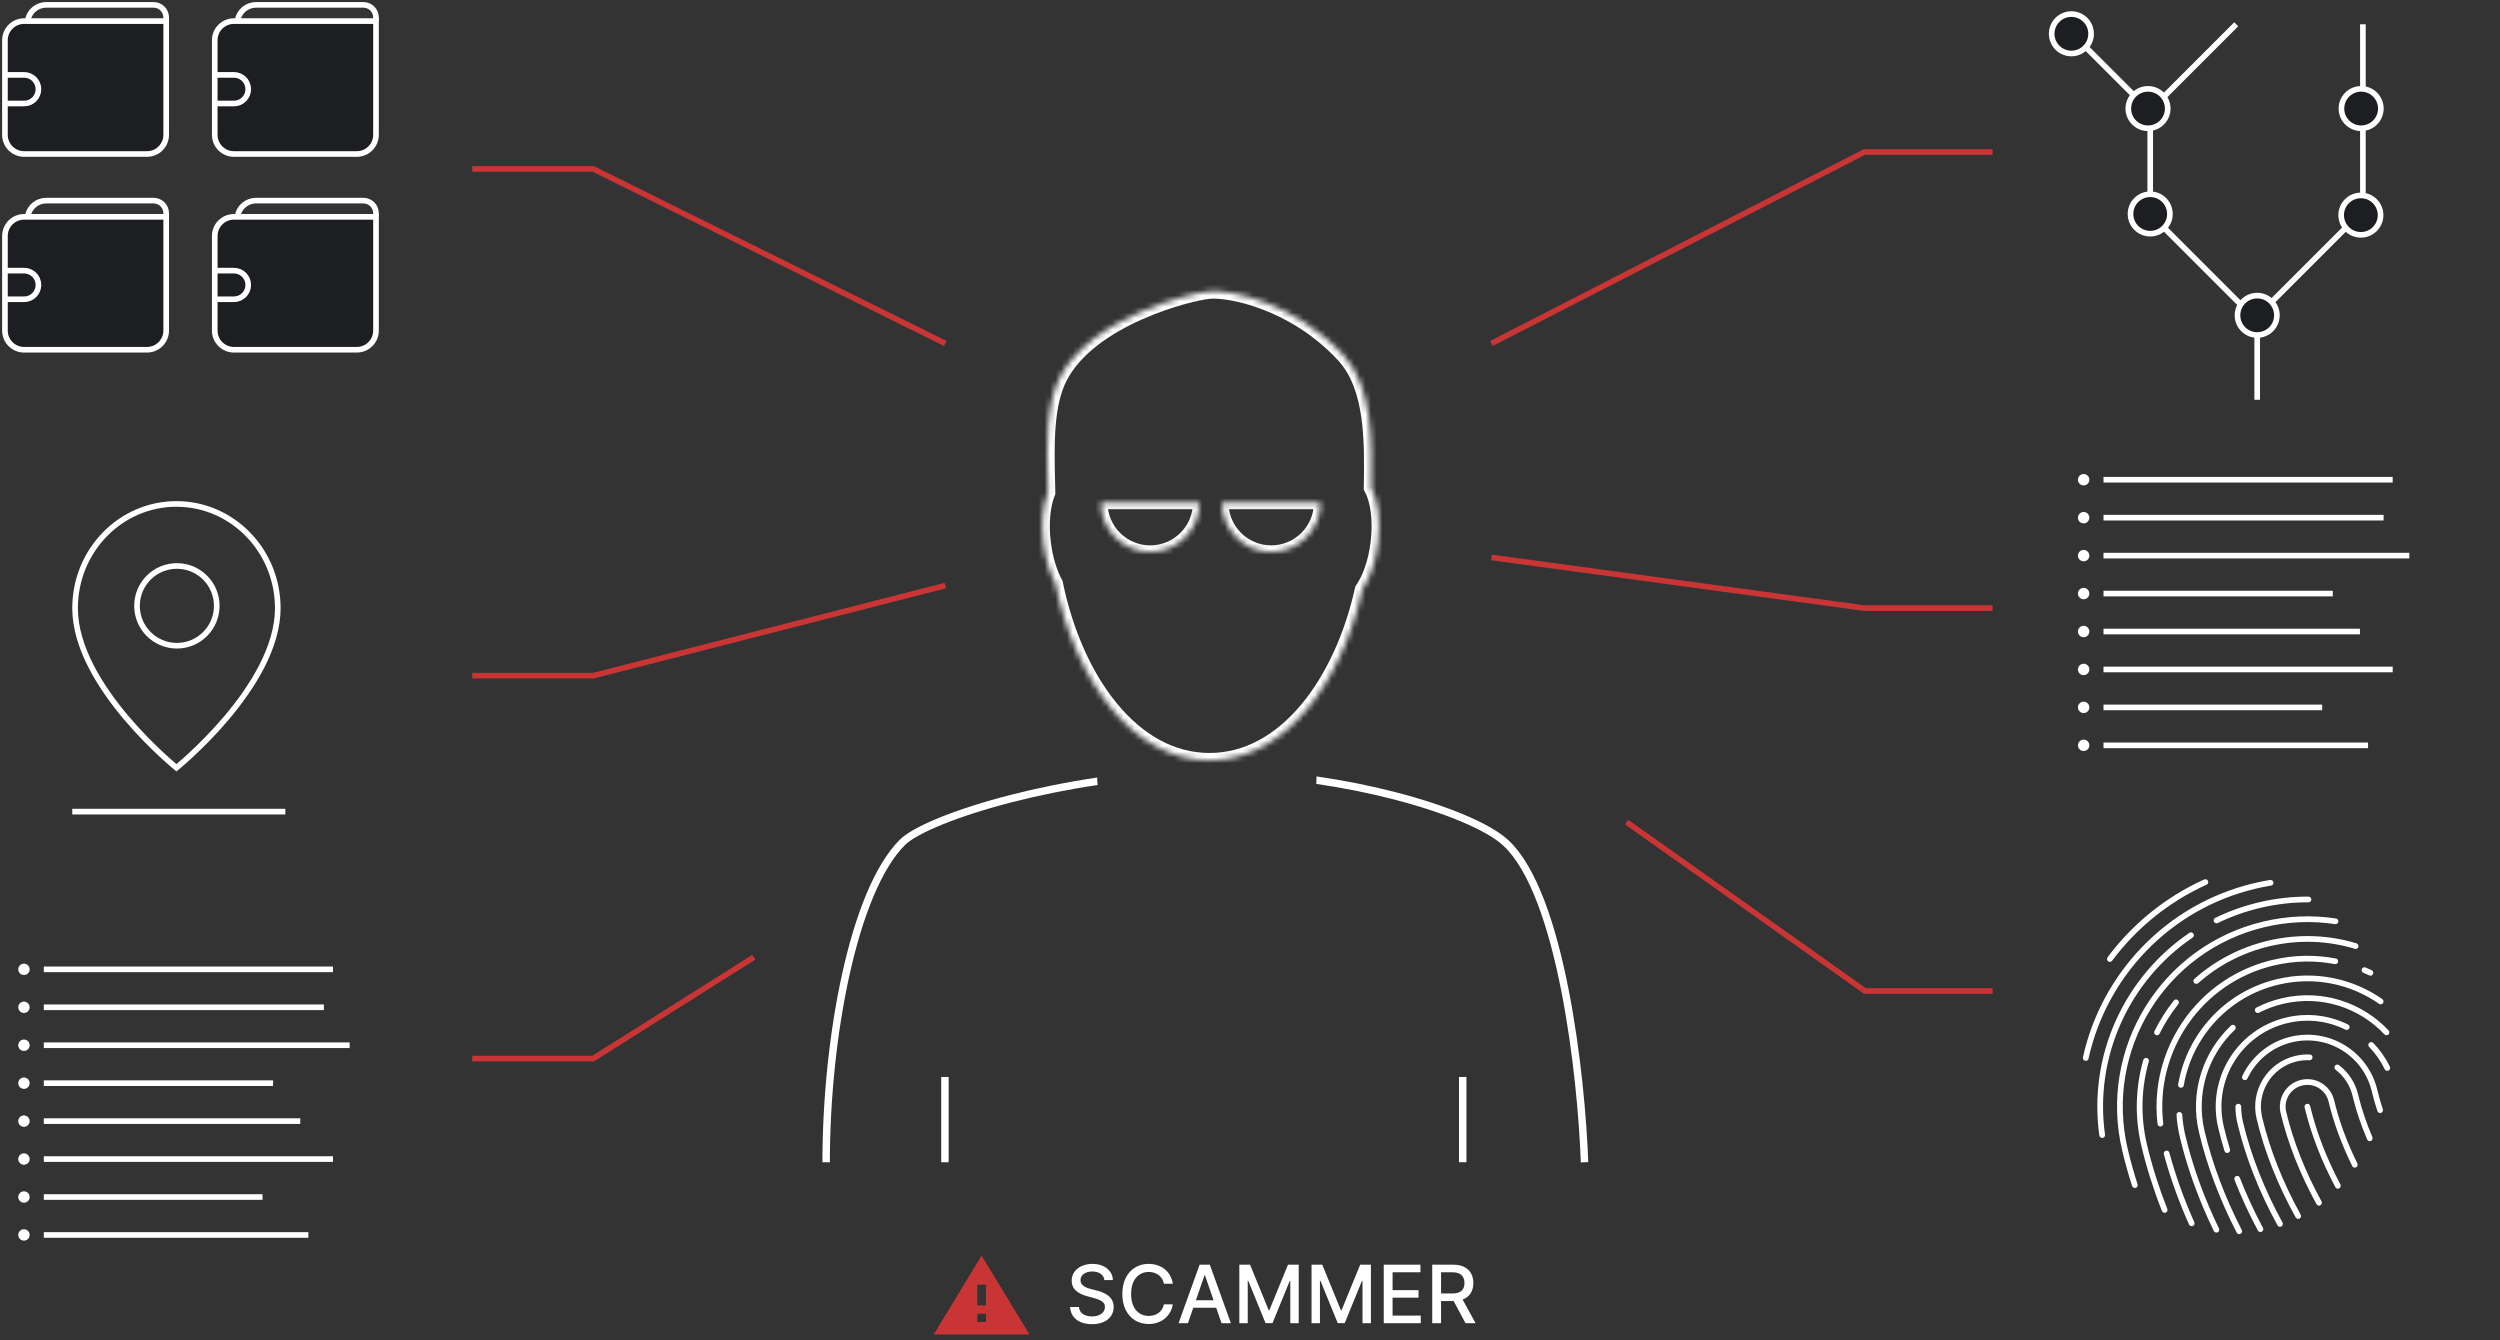 <?xml version="1.0" encoding="UTF-8"?> <svg xmlns="http://www.w3.org/2000/svg" width="444" height="238" viewBox="0 0 444 238" fill="none"><rect x="0" y="0" width="444" height="238" fill="#333333" stroke="none"/><path fill-rule="evenodd" clip-rule="evenodd" d="M233.76 139.216C233.795 138.9 233.812 138.581 233.812 138.26C233.812 138.135 233.81 138.011 233.804 137.888C238.686 138.595 243.33 139.535 247.551 140.614C252.355 141.843 256.622 143.253 260.076 144.709C263.515 146.159 266.199 147.675 267.797 149.133C270.399 151.509 272.534 155.364 274.289 159.964C276.05 164.579 277.455 170.014 278.561 175.62C280.773 186.832 281.804 198.795 282.075 206.394L280.755 206.441C280.485 198.895 279.46 187.003 277.264 175.875C276.166 170.311 274.779 164.955 273.054 160.435C271.324 155.9 269.279 152.276 266.906 150.109C265.477 148.804 262.959 147.359 259.562 145.927C256.181 144.501 251.979 143.11 247.224 141.895C243.087 140.837 238.54 139.914 233.76 139.216ZM194.942 139.414C189.525 140.221 184.399 141.279 179.824 142.451C174.912 143.71 170.644 145.098 167.336 146.443C163.996 147.801 161.723 149.08 160.715 150.088C158.638 152.166 156.751 155.323 155.093 159.283C153.439 163.235 152.03 167.945 150.886 173.092C148.599 183.385 147.386 195.372 147.386 206.418H146.064C146.064 195.286 147.286 183.202 149.596 172.805C150.751 167.606 152.182 162.817 153.875 158.773C155.564 154.737 157.531 151.403 159.781 149.154C160.995 147.94 163.494 146.578 166.838 145.219C170.214 143.847 174.54 142.441 179.495 141.171C184.145 139.98 189.357 138.905 194.867 138.089C194.866 138.146 194.866 138.203 194.866 138.26C194.866 138.649 194.891 139.034 194.942 139.414Z" fill="white"></path><mask id="path-2-inside-1_4834_43950" fill="white"><path fill-rule="evenodd" clip-rule="evenodd" d="M241.947 104.668C238.259 121.293 228.201 135.048 214.812 135.048C201.144 135.048 190.946 120.713 187.455 103.623C186.439 101.762 185.651 99.224 185.307 96.376C184.883 92.869 185.226 89.659 186.104 87.508C186.092 86.948 186.079 86.384 186.066 85.819C185.904 78.948 185.735 71.796 188.307 66.892C193.745 56.523 211.062 52.086 214.812 51.745C218.336 51.424 229.827 53.596 238.613 63.105C243.794 68.713 243.671 78.335 243.529 86.646C244.705 88.74 245.224 92.364 244.739 96.376C244.325 99.802 243.268 102.779 241.947 104.668Z"></path></mask><path d="M241.947 104.668L240.864 103.91L240.714 104.125L240.657 104.381L241.947 104.668ZM187.455 103.623L188.749 103.358L188.71 103.164L188.614 102.989L187.455 103.623ZM185.307 96.376L186.618 96.218H186.618L185.307 96.376ZM186.104 87.508L187.327 88.007L187.431 87.754L187.425 87.48L186.104 87.508ZM186.066 85.819L187.387 85.788L186.066 85.819ZM188.307 66.892L189.477 67.505L188.307 66.892ZM214.812 51.745L214.692 50.429L214.812 51.745ZM238.613 63.105L239.583 62.209V62.209L238.613 63.105ZM243.529 86.646L242.208 86.623L242.202 86.981L242.377 87.293L243.529 86.646ZM244.739 96.376L243.427 96.218L244.739 96.376ZM214.812 136.369C222.001 136.369 228.204 132.668 233.028 126.944C237.845 121.228 241.358 113.423 243.237 104.954L240.657 104.381C238.848 112.538 235.488 119.923 231.007 125.241C226.532 130.551 221.012 133.727 214.812 133.727V136.369ZM186.16 103.887C187.939 112.592 191.435 120.66 196.296 126.582C201.161 132.511 207.472 136.369 214.812 136.369V133.727C208.484 133.727 202.861 130.417 198.339 124.906C193.81 119.388 190.463 111.744 188.749 103.358L186.16 103.887ZM183.995 96.535C184.355 99.515 185.184 102.221 186.295 104.256L188.614 102.989C187.694 101.304 186.946 98.934 186.618 96.218L183.995 96.535ZM184.881 87.008C183.892 89.429 183.553 92.882 183.995 96.535L186.618 96.218C186.212 92.857 186.559 89.888 187.327 88.007L184.881 87.008ZM184.745 85.85C184.758 86.416 184.771 86.977 184.783 87.535L187.425 87.48C187.413 86.918 187.4 86.353 187.387 85.788L184.745 85.85ZM187.137 66.278C185.73 68.959 185.109 72.179 184.844 75.513C184.578 78.853 184.664 82.43 184.745 85.85L187.387 85.788C187.305 82.338 187.225 78.902 187.478 75.722C187.731 72.537 188.311 69.728 189.477 67.505L187.137 66.278ZM214.692 50.429C212.643 50.615 207.234 51.857 201.653 54.351C196.097 56.835 190.067 60.691 187.137 66.278L189.477 67.505C191.985 62.724 197.332 59.177 202.732 56.764C208.107 54.362 213.231 53.215 214.932 53.06L214.692 50.429ZM239.583 62.209C235.029 57.279 229.778 54.256 225.212 52.505C220.685 50.769 216.721 50.244 214.692 50.429L214.932 53.06C216.427 52.925 219.97 53.325 224.266 54.973C228.523 56.605 233.411 59.422 237.642 64.002L239.583 62.209ZM244.85 86.668C244.921 82.531 244.992 77.941 244.375 73.673C243.758 69.406 242.434 65.293 239.583 62.209L237.642 64.002C239.973 66.525 241.178 70.027 241.76 74.051C242.341 78.073 242.28 82.45 242.208 86.623L244.85 86.668ZM246.051 96.535C246.553 92.38 246.049 88.434 244.681 85.999L242.377 87.293C243.361 89.045 243.895 92.348 243.427 96.218L246.051 96.535ZM243.03 105.425C244.51 103.309 245.619 100.106 246.051 96.535L243.427 96.218C243.031 99.498 242.026 102.249 240.864 103.91L243.03 105.425Z" fill="white" mask="url(#path-2-inside-1_4834_43950)"></path><mask id="path-4-inside-2_4834_43950" fill="white"><path d="M234.518 89.269C234.518 90.418 234.292 91.556 233.852 92.618C233.412 93.68 232.768 94.645 231.955 95.458C231.142 96.271 230.177 96.916 229.115 97.356C228.053 97.795 226.915 98.022 225.765 98.022C224.616 98.022 223.478 97.795 222.416 97.356C221.354 96.916 220.389 96.271 219.576 95.458C218.763 94.645 218.118 93.68 217.679 92.618C217.239 91.556 217.012 90.418 217.012 89.269L225.765 89.269H234.518Z"></path></mask><path d="M234.518 89.269C234.518 90.418 234.292 91.556 233.852 92.618C233.412 93.68 232.768 94.645 231.955 95.458C231.142 96.271 230.177 96.916 229.115 97.356C228.053 97.795 226.915 98.022 225.765 98.022C224.616 98.022 223.478 97.795 222.416 97.356C221.354 96.916 220.389 96.271 219.576 95.458C218.763 94.645 218.118 93.68 217.679 92.618C217.239 91.556 217.012 90.418 217.012 89.269L225.765 89.269H234.518Z" stroke="white" stroke-width="2.328" mask="url(#path-4-inside-2_4834_43950)"></path><mask id="path-5-inside-3_4834_43950" fill="white"><path d="M213.034 89.269C213.034 90.418 212.808 91.556 212.368 92.618C211.928 93.68 211.283 94.645 210.47 95.458C209.657 96.271 208.693 96.916 207.631 97.356C206.569 97.795 205.43 98.022 204.281 98.022C203.131 98.022 201.993 97.795 200.931 97.356C199.869 96.916 198.904 96.271 198.092 95.458C197.279 94.645 196.634 93.68 196.194 92.618C195.754 91.556 195.528 90.418 195.528 89.269L204.281 89.269H213.034Z"></path></mask><path d="M213.034 89.269C213.034 90.418 212.808 91.556 212.368 92.618C211.928 93.68 211.283 94.645 210.47 95.458C209.657 96.271 208.693 96.916 207.631 97.356C206.569 97.795 205.43 98.022 204.281 98.022C203.131 98.022 201.993 97.795 200.931 97.356C199.869 96.916 198.904 96.271 198.092 95.458C197.279 94.645 196.634 93.68 196.194 92.618C195.754 91.556 195.528 90.418 195.528 89.269L204.281 89.269H213.034Z" stroke="white" stroke-width="2.328" mask="url(#path-5-inside-3_4834_43950)"></path><path d="M259.776 191.27V206.415" stroke="white" stroke-width="1.321"></path><path d="M167.819 191.27V206.415" stroke="white" stroke-width="1.321"></path><path d="M7.782 172.154H59.141M7.782 178.893H57.523M7.782 185.633H62.097M7.782 192.372H48.501M7.782 199.112H53.325M7.782 205.851H59.141M7.782 212.591H46.621M7.782 219.33H54.766" stroke="white"></path><circle cx="4.254" cy="172.155" r="1.012" fill="white"></circle><circle cx="4.254" cy="178.895" r="1.012" fill="white"></circle><circle cx="4.254" cy="185.633" r="1.012" fill="white"></circle><circle cx="4.254" cy="192.372" r="1.012" fill="white"></circle><circle cx="4.254" cy="199.11" r="1.012" fill="white"></circle><circle cx="4.254" cy="205.848" r="1.012" fill="white"></circle><circle cx="4.254" cy="212.586" r="1.012" fill="white"></circle><circle cx="4.254" cy="219.325" r="1.012" fill="white"></circle><path d="M373.583 85.199H424.942M373.583 91.938H423.324M373.583 98.678H427.897M373.583 105.417H414.301M373.583 112.157H419.126M373.583 118.896H424.942M373.583 125.636H412.422M373.583 132.375H420.567" stroke="white"></path><circle cx="370.055" cy="85.2" r="1.012" fill="white"></circle><circle cx="370.055" cy="91.94" r="1.012" fill="white"></circle><circle cx="370.055" cy="98.678" r="1.012" fill="white"></circle><circle cx="370.055" cy="105.417" r="1.012" fill="white"></circle><circle cx="370.055" cy="112.155" r="1.012" fill="white"></circle><circle cx="370.055" cy="118.893" r="1.012" fill="white"></circle><circle cx="370.055" cy="125.631" r="1.012" fill="white"></circle><circle cx="370.055" cy="132.37" r="1.012" fill="white"></circle><path d="M264.878 61L331.111 27H353.878" stroke="#C93535"></path><path d="M167.878 61L105.366 30H83.878" stroke="#C93535"></path><path d="M167.878 104L105.366 120H83.878" stroke="#C93535"></path><path d="M133.878 170L105.347 188H83.878" stroke="#C93535"></path><path d="M288.878 146L331.223 176H353.878" stroke="#C93535"></path><path d="M264.878 99L331.111 108H353.878" stroke="#C93535"></path><path d="M374.772 170.218L374.372 169.918C374.359 169.936 374.347 169.955 374.336 169.974L374.772 170.218ZM391.595 156.684L391.473 156.199C391.444 156.207 391.415 156.217 391.387 156.229L391.595 156.684ZM391.688 156.661L391.894 157.117C392.13 157.01 392.245 156.742 392.161 156.498C392.076 156.253 391.82 156.114 391.569 156.175L391.688 156.661ZM374.709 170.332L374.271 170.09C374.144 170.32 374.217 170.609 374.438 170.752C374.659 170.895 374.952 170.842 375.11 170.631L374.709 170.332ZM403.23 156.773L403.359 156.29C403.29 156.272 403.219 156.269 403.148 156.28L403.23 156.773ZM400.469 157.33L400.353 156.844V156.844L400.469 157.33ZM370.428 187.834L369.94 187.726C369.932 187.764 369.928 187.802 369.928 187.841L370.428 187.834ZM370.429 187.911L369.929 187.918C369.933 188.172 370.127 188.383 370.379 188.408C370.632 188.434 370.863 188.266 370.918 188.018L370.429 187.911ZM400.473 157.347L400.357 156.861V156.861L400.473 157.347ZM403.271 156.784L403.353 157.278C403.585 157.239 403.759 157.044 403.771 156.809C403.782 156.574 403.628 156.363 403.401 156.302L403.271 156.784ZM401.281 160.742L401.165 160.256L401.281 160.742ZM409.966 159.737L410.233 159.314C410.154 159.264 410.062 159.237 409.968 159.237L409.966 159.737ZM393.647 163.466L393.428 163.017C393.213 163.121 393.102 163.365 393.164 163.596L393.647 163.466ZM393.652 163.483L393.169 163.613C393.208 163.757 393.309 163.877 393.444 163.938C393.58 164 393.736 163.998 393.87 163.933L393.652 163.483ZM401.285 160.759L401.169 160.273L401.285 160.759ZM409.994 159.754L409.992 160.254C410.215 160.255 410.411 160.109 410.474 159.895C410.537 159.681 410.45 159.451 410.262 159.332L409.994 159.754ZM379.154 210.48L378.789 210.821C378.948 210.992 379.205 211.029 379.407 210.911C379.609 210.793 379.701 210.55 379.63 210.327L379.154 210.48ZM379.126 210.45L378.649 210.602C378.672 210.672 378.71 210.737 378.76 210.791L379.126 210.45ZM377.396 204.244L376.909 204.36L377.396 204.244ZM402.089 164.15L402.205 164.637L402.089 164.15ZM414.77 163.614L415.125 163.262C415.05 163.185 414.951 163.135 414.845 163.119L414.77 163.614ZM414.791 163.634L414.715 164.129C414.928 164.161 415.138 164.053 415.236 163.861C415.334 163.669 415.298 163.436 415.146 163.283L414.791 163.634ZM402.093 164.167L402.209 164.654L402.093 164.167ZM377.413 204.24L377.899 204.124L377.413 204.24ZM384.449 214.894L384.18 215.316C384.363 215.432 384.6 215.417 384.767 215.279C384.934 215.142 384.993 214.912 384.914 214.71L384.449 214.894ZM384.424 214.878L383.958 215.061C383.997 215.159 384.066 215.243 384.155 215.299L384.424 214.878ZM380.805 203.435L380.318 203.55L380.805 203.435ZM381.132 188.382L381.268 187.901C381.003 187.826 380.727 187.98 380.651 188.245L381.132 188.382ZM381.149 188.387L381.629 188.524C381.666 188.397 381.65 188.26 381.585 188.144C381.521 188.028 381.413 187.942 381.285 187.906L381.149 188.387ZM380.822 203.431L381.308 203.315L380.822 203.431ZM418.351 168.004L418.766 167.726C418.702 167.63 418.606 167.559 418.495 167.526L418.351 168.004ZM418.366 168.027L418.222 168.506C418.424 168.567 418.643 168.494 418.768 168.325C418.894 168.155 418.899 167.925 418.782 167.749L418.366 168.027ZM402.904 167.578L403.019 168.064L402.904 167.578ZM390.07 174.228L389.83 174.667C390.015 174.768 390.244 174.743 390.402 174.603L390.07 174.228ZM390.054 174.219L389.722 173.845C389.601 173.953 389.539 174.113 389.557 174.275C389.575 174.437 389.671 174.579 389.814 174.658L390.054 174.219ZM402.9 167.561L403.015 168.047L402.9 167.561ZM420.984 172.755L421.44 172.55C421.391 172.441 421.305 172.354 421.197 172.303L420.984 172.755ZM420.995 172.78L420.782 173.232C420.971 173.321 421.196 173.283 421.345 173.137C421.495 172.99 421.537 172.766 421.451 172.575L420.995 172.78ZM419.921 172.302L419.439 172.172C419.374 172.413 419.497 172.666 419.728 172.763L419.921 172.302ZM419.926 172.285L420.119 171.823C419.986 171.768 419.836 171.772 419.706 171.836C419.576 171.899 419.481 172.015 419.443 172.155L419.926 172.285ZM389.25 217.268L389.078 217.738C389.267 217.807 389.479 217.756 389.615 217.609C389.752 217.462 389.788 217.247 389.706 217.064L389.25 217.268ZM389.227 217.26L388.77 217.464C388.825 217.587 388.928 217.683 389.055 217.729L389.227 217.26ZM384.783 204.857L384.67 204.37C384.538 204.401 384.424 204.484 384.354 204.6C384.284 204.717 384.264 204.857 384.3 204.988L384.783 204.857ZM384.8 204.853L385.282 204.723C385.212 204.463 384.949 204.306 384.687 204.366L384.8 204.853ZM393.643 218.404L393.566 218.898C393.749 218.927 393.934 218.851 394.045 218.701C394.156 218.552 394.174 218.353 394.093 218.185L393.643 218.404ZM393.622 218.401L393.172 218.619C393.244 218.766 393.383 218.869 393.544 218.894L393.622 218.401ZM387.623 201.813L388.109 201.697L387.623 201.813ZM387.048 197.998L387.16 197.511C387.006 197.475 386.844 197.515 386.724 197.617C386.604 197.72 386.539 197.873 386.549 198.031L387.048 197.998ZM387.066 198.002L387.565 197.97C387.55 197.749 387.393 197.564 387.178 197.515L387.066 198.002ZM387.64 201.809L388.126 201.693L387.64 201.809ZM422.803 177.841L423.286 177.71C423.255 177.597 423.185 177.498 423.089 177.43L422.803 177.841ZM422.81 177.867L422.524 178.278C422.697 178.398 422.926 178.397 423.098 178.276C423.27 178.155 423.348 177.94 423.293 177.737L422.81 177.867ZM404.525 174.394L404.409 173.907L404.525 174.394ZM387.347 192.683L387.407 193.179C387.626 193.152 387.802 192.985 387.839 192.768L387.347 192.683ZM387.328 192.685L386.836 192.6C386.809 192.756 386.857 192.915 386.966 193.03C387.075 193.144 387.232 193.2 387.389 193.181L387.328 192.685ZM404.52 174.377L404.636 174.863L404.52 174.377ZM423.839 183.333L424.336 183.279C424.324 183.171 424.277 183.07 424.203 182.991L423.839 183.333ZM423.842 183.362L423.477 183.705C423.625 183.861 423.855 183.906 424.051 183.817C424.246 183.727 424.362 183.522 424.339 183.309L423.842 183.362ZM405.333 177.8L405.217 177.314L405.333 177.8ZM400.972 179.409L400.541 179.662C400.675 179.89 400.964 179.974 401.2 179.853L400.972 179.409ZM400.963 179.393L400.734 178.949C400.612 179.012 400.521 179.122 400.483 179.254C400.444 179.386 400.462 179.528 400.532 179.647L400.963 179.393ZM405.329 177.783L405.213 177.296L405.329 177.783ZM397.698 218.679L397.707 219.179C397.88 219.176 398.039 219.083 398.127 218.935C398.216 218.787 398.221 218.604 398.142 218.45L397.698 218.679ZM397.678 218.679L397.234 218.908C397.321 219.078 397.497 219.183 397.688 219.179L397.678 218.679ZM391.03 200.999L391.517 200.884L391.03 200.999ZM396.565 182.505L396.947 182.182C396.858 182.077 396.73 182.013 396.593 182.005C396.456 181.998 396.321 182.047 396.222 182.141L396.565 182.505ZM396.576 182.518L396.919 182.882C397.112 182.7 397.129 182.398 396.958 182.196L396.576 182.518ZM391.047 200.995L391.534 200.88L391.047 200.995ZM401.456 218.298L401.547 218.79C401.704 218.761 401.837 218.659 401.907 218.515C401.976 218.371 401.972 218.203 401.897 218.062L401.456 218.298ZM401.438 218.302L400.997 218.538C401.1 218.729 401.315 218.833 401.528 218.793L401.438 218.302ZM397.31 209.348L397.097 208.895C396.86 209.007 396.749 209.284 396.844 209.528L397.31 209.348ZM397.326 209.34L397.792 209.159C397.742 209.03 397.641 208.927 397.512 208.876C397.383 208.824 397.239 208.829 397.113 208.888L397.326 209.34ZM423.983 189.648L424.482 189.679C424.488 189.593 424.471 189.508 424.433 189.43L423.983 189.648ZM423.981 189.684L423.531 189.901C423.63 190.106 423.854 190.218 424.077 190.175C424.3 190.131 424.466 189.942 424.48 189.715L423.981 189.684ZM421.116 185.583L420.747 185.245C420.568 185.44 420.573 185.741 420.757 185.931L421.116 185.583ZM421.128 185.57L421.487 185.222C421.391 185.123 421.258 185.068 421.121 185.07C420.983 185.072 420.852 185.13 420.759 185.232L421.128 185.57ZM422.716 197.146L423.197 197.282C423.224 197.185 423.222 197.083 423.19 196.988L422.716 197.146ZM422.707 197.176L422.233 197.335C422.303 197.543 422.5 197.681 422.719 197.676C422.939 197.671 423.129 197.523 423.189 197.312L422.707 197.176ZM421.712 193.707L421.225 193.822L421.712 193.707ZM406.955 184.618L406.839 184.132L406.955 184.618ZM398.695 191.332L398.507 191.796C398.753 191.896 399.035 191.786 399.148 191.545L398.695 191.332ZM398.679 191.326L398.227 191.113C398.168 191.237 398.164 191.38 398.213 191.508C398.263 191.636 398.364 191.737 398.491 191.789L398.679 191.326ZM406.951 184.601L406.835 184.115L406.951 184.601ZM421.729 193.703L421.242 193.818L421.729 193.703ZM404.94 217.372L405.105 217.844C405.244 217.795 405.354 217.688 405.407 217.551C405.46 217.414 405.449 217.26 405.378 217.131L404.94 217.372ZM404.923 217.378L404.485 217.618C404.603 217.832 404.857 217.93 405.088 217.85L404.923 217.378ZM397.849 199.379L398.336 199.263L397.849 199.379ZM397.514 196.531L397.541 196.032C397.403 196.025 397.269 196.074 397.17 196.169C397.07 196.263 397.014 196.394 397.014 196.531L397.514 196.531ZM397.531 196.532L398.031 196.532C398.031 196.267 397.823 196.047 397.558 196.033L397.531 196.532ZM397.866 199.375L398.353 199.259L397.866 199.375ZM418.32 194.514L418.807 194.399L418.32 194.514ZM420.877 202.152L421.331 202.361C421.39 202.233 421.392 202.086 421.337 201.956L420.877 202.152ZM415.106 189.569L415.409 189.171C415.264 189.061 415.071 189.038 414.904 189.111C414.738 189.184 414.624 189.342 414.608 189.524L415.106 189.569ZM415.104 189.589L414.606 189.544C414.59 189.715 414.664 189.882 414.8 189.987L415.104 189.589ZM418.303 194.518L417.817 194.634L418.303 194.518ZM420.867 202.174L420.407 202.371C420.485 202.552 420.662 202.671 420.86 202.674C421.058 202.677 421.238 202.563 421.321 202.383L420.867 202.174ZM408.168 215.971L408.4 216.414C408.519 216.351 408.608 216.243 408.647 216.114C408.686 215.985 408.671 215.846 408.606 215.728L408.168 215.971ZM408.153 215.979L407.715 216.221C407.847 216.458 408.143 216.548 408.384 216.422L408.153 215.979ZM401.258 198.57L401.745 198.454L401.258 198.57ZM407.761 188.011L407.646 187.525L407.761 188.011ZM410.2 187.781L410.61 188.066C410.714 187.917 410.729 187.723 410.648 187.56C410.568 187.396 410.405 187.29 410.223 187.281L410.2 187.781ZM410.188 187.798L410.165 188.297C410.337 188.305 410.5 188.224 410.598 188.083L410.188 187.798ZM407.765 188.028L407.881 188.515L407.765 188.028ZM401.275 198.566L401.762 198.45L401.275 198.566ZM418.222 206.858L418.635 207.139C418.737 206.99 418.75 206.798 418.671 206.637L418.222 206.858ZM414.06 195.531L414.546 195.415L414.06 195.531ZM408.775 192.276L408.891 192.763L408.775 192.276ZM405.52 197.561L406.007 197.445L405.52 197.561ZM411.854 213.624L411.416 213.864C411.486 213.992 411.608 214.083 411.75 214.113C411.893 214.143 412.041 214.109 412.157 214.021L411.854 213.624ZM411.868 213.613L412.171 214.01C412.368 213.86 412.425 213.589 412.306 213.372L411.868 213.613ZM405.537 197.557L405.051 197.672L405.537 197.557ZM414.043 195.535L413.556 195.651L414.043 195.535ZM418.211 206.874L417.762 207.095C417.841 207.255 417.998 207.361 418.176 207.373C418.353 207.386 418.524 207.303 418.624 207.156L418.211 206.874ZM415.218 210.595L415.581 210.939C415.728 210.783 415.76 210.55 415.659 210.361L415.218 210.595ZM409.799 196.54L409.312 196.655L409.312 196.656L409.799 196.54ZM409.794 196.534L410.028 196.092L410.028 196.092L409.794 196.534ZM409.788 196.533L409.904 197.02L409.904 197.02L409.788 196.533ZM409.782 196.544L410.268 196.428L410.268 196.428L409.782 196.544ZM415.205 210.609L414.763 210.843C414.839 210.985 414.978 211.083 415.138 211.104C415.297 211.126 415.457 211.069 415.568 210.953L415.205 210.609ZM373.355 201.598L372.897 201.799C372.997 202.027 373.25 202.147 373.491 202.079C373.731 202.011 373.884 201.776 373.85 201.529L373.355 201.598ZM373.329 201.539L372.833 201.607C372.84 201.652 372.852 201.696 372.87 201.738L373.329 201.539ZM389.123 166.085L389.477 165.731C389.307 165.561 389.041 165.536 388.842 165.671L389.123 166.085ZM389.136 166.097L389.417 166.511C389.54 166.427 389.62 166.293 389.634 166.144C389.648 165.996 389.595 165.849 389.489 165.743L389.136 166.097ZM390.885 178.272L390.525 177.925C390.513 177.936 390.503 177.949 390.493 177.961L390.885 178.272ZM390.555 178.62L390.223 178.246C390.211 178.256 390.2 178.268 390.189 178.28L390.555 178.62ZM403.711 170.967L403.595 170.48L403.711 170.967ZM414.754 170.72L415.228 170.879C415.274 170.743 415.259 170.593 415.186 170.468C415.113 170.344 414.99 170.257 414.849 170.229L414.754 170.72ZM414.749 170.737L414.654 171.228C414.9 171.275 415.143 171.134 415.223 170.896L414.749 170.737ZM403.715 170.984L403.599 170.497L403.715 170.984ZM383.691 199.564L383.783 200.055C384.042 200.007 384.219 199.767 384.188 199.506L383.691 199.564ZM383.674 199.567L383.178 199.625C383.194 199.763 383.266 199.887 383.378 199.97C383.489 200.052 383.63 200.084 383.766 200.059L383.674 199.567ZM386.463 178.011L386.887 177.747C386.801 177.609 386.654 177.521 386.491 177.512C386.329 177.502 386.172 177.573 386.071 177.7L386.463 178.011ZM386.472 178.027L386.864 178.337C386.995 178.172 387.009 177.942 386.897 177.763L386.472 178.027ZM383.073 183.359L382.625 183.138C382.503 183.385 382.604 183.684 382.85 183.807L383.073 183.359ZM383.089 183.367L382.866 183.815C382.985 183.874 383.123 183.883 383.248 183.841C383.374 183.798 383.478 183.708 383.537 183.589L383.089 183.367ZM406.141 181.195L406.026 180.709L406.141 181.195ZM416.786 182.403L417.221 182.651C417.289 182.532 417.305 182.389 417.265 182.257C417.225 182.126 417.132 182.016 417.008 181.955L416.786 182.403ZM394.441 200.192L394.928 200.077L394.441 200.192ZM395.549 204.267L395.07 204.413C395.147 204.664 395.405 204.813 395.661 204.754L395.549 204.267ZM395.566 204.263L395.678 204.75C395.813 204.719 395.929 204.633 395.999 204.513C396.068 204.393 396.084 204.249 396.044 204.117L395.566 204.263ZM394.458 200.188L394.945 200.073L394.458 200.188ZM406.145 181.212L406.03 180.726L406.145 181.212ZM416.778 182.418L416.556 182.866C416.793 182.984 417.081 182.896 417.212 182.666L416.778 182.418ZM375.172 170.518C379.432 164.846 385.095 160.192 391.802 157.139L391.387 156.229C384.524 159.353 378.73 164.116 374.372 169.918L375.172 170.518ZM391.716 157.169C391.747 157.162 391.777 157.154 391.808 157.147L391.569 156.175C391.537 156.183 391.505 156.191 391.473 156.199L391.716 157.169ZM391.482 156.205C384.542 159.346 378.691 164.161 374.308 170.033L375.11 170.631C379.394 164.891 385.113 160.185 391.894 157.117L391.482 156.205ZM375.146 170.574C375.167 170.537 375.188 170.499 375.209 170.462L374.336 169.974C374.314 170.013 374.293 170.051 374.271 170.09L375.146 170.574ZM403.148 156.28C402.217 156.435 401.285 156.622 400.353 156.844L400.585 157.817C401.494 157.601 402.404 157.417 403.312 157.267L403.148 156.28ZM400.353 156.844C384.634 160.58 373.221 172.947 369.94 187.726L370.916 187.943C374.117 173.523 385.252 161.461 400.585 157.817L400.353 156.844ZM370.929 187.903C370.929 187.878 370.929 187.853 370.928 187.828L369.928 187.841C369.929 187.867 369.929 187.892 369.929 187.918L370.929 187.903ZM370.918 188.018C374.096 173.573 385.237 161.483 400.589 157.834L400.357 156.861C384.618 160.602 373.199 172.998 369.941 187.803L370.918 188.018ZM400.589 157.834C401.51 157.615 402.432 157.43 403.353 157.278L403.19 156.291C402.246 156.447 401.302 156.636 400.357 156.861L400.589 157.834ZM403.101 157.257C403.115 157.26 403.128 157.264 403.142 157.267L403.401 156.302C403.387 156.298 403.373 156.294 403.359 156.29L403.101 157.257ZM401.396 161.229C404.267 160.546 407.139 160.225 409.964 160.237L409.968 159.237C407.065 159.225 404.114 159.555 401.165 160.256L401.396 161.229ZM393.866 163.916C396.222 162.769 398.74 161.86 401.396 161.229L401.165 160.256C398.437 160.904 395.849 161.838 393.428 163.017L393.866 163.916ZM394.134 163.353L394.13 163.336L393.164 163.596L393.169 163.613L394.134 163.353ZM401.169 160.273C398.441 160.921 395.854 161.855 393.433 163.034L393.87 163.933C396.226 162.786 398.744 161.877 401.4 161.246L401.169 160.273ZM409.997 159.254C407.085 159.241 404.126 159.57 401.169 160.273L401.4 161.246C404.279 160.561 407.159 160.241 409.992 160.254L409.997 159.254ZM409.699 160.159C409.708 160.165 409.718 160.171 409.727 160.177L410.262 159.332C410.252 159.326 410.243 159.32 410.233 159.314L409.699 160.159ZM379.519 210.138C379.51 210.128 379.5 210.119 379.491 210.109L378.76 210.791C378.77 210.801 378.779 210.811 378.789 210.821L379.519 210.138ZM376.909 204.36C377.402 206.432 377.983 208.516 378.649 210.602L379.602 210.298C378.943 208.235 378.369 206.176 377.882 204.128L376.909 204.36ZM401.973 163.664C383.814 167.98 372.593 186.201 376.909 204.36L377.882 204.128C373.693 186.507 384.583 168.826 402.205 164.637L401.973 163.664ZM414.845 163.119C410.678 162.488 406.323 162.63 401.973 163.664L402.205 164.637C406.428 163.633 410.653 163.495 414.695 164.108L414.845 163.119ZM414.414 163.965C414.421 163.972 414.428 163.979 414.435 163.986L415.146 163.283C415.139 163.276 415.132 163.269 415.125 163.262L414.414 163.965ZM402.209 164.654C406.438 163.649 410.669 163.512 414.715 164.129L414.866 163.14C410.694 162.505 406.333 162.646 401.977 163.681L402.209 164.654ZM377.899 204.124C373.713 186.512 384.596 168.84 402.209 164.654L401.977 163.681C383.828 167.995 372.612 186.206 376.926 204.356L377.899 204.124ZM379.63 210.327C378.966 208.254 378.388 206.183 377.899 204.124L376.926 204.356C377.422 206.44 378.006 208.535 378.678 210.632L379.63 210.327ZM384.717 214.472C384.709 214.467 384.7 214.461 384.692 214.456L384.155 215.299C384.163 215.305 384.172 215.31 384.18 215.316L384.717 214.472ZM380.318 203.55C381.225 207.365 382.445 211.222 383.958 215.061L384.889 214.694C383.392 210.897 382.186 207.085 381.291 203.319L380.318 203.55ZM380.651 188.245C379.27 193.075 379.074 198.316 380.318 203.55L381.291 203.319C380.088 198.256 380.278 193.189 381.612 188.52L380.651 188.245ZM381.285 187.906L381.268 187.901L380.995 188.863L381.012 188.868L381.285 187.906ZM381.308 203.315C380.105 198.255 380.295 193.191 381.629 188.524L380.668 188.25C379.288 193.077 379.092 198.315 380.335 203.546L381.308 203.315ZM384.914 214.71C383.413 210.906 382.205 207.088 381.308 203.315L380.335 203.546C381.244 207.368 382.466 211.231 383.984 215.077L384.914 214.71ZM417.936 168.283C417.941 168.29 417.946 168.298 417.951 168.306L418.782 167.749C418.776 167.741 418.771 167.734 418.766 167.726L417.936 168.283ZM418.511 167.549C413.566 166.057 408.173 165.811 402.788 167.091L403.019 168.064C408.228 166.826 413.442 167.063 418.222 168.506L418.511 167.549ZM402.788 167.091C397.773 168.283 393.348 170.66 389.739 173.854L390.402 174.603C393.89 171.515 398.168 169.217 403.019 168.064L402.788 167.091ZM390.311 173.79L390.294 173.781L389.814 174.658L389.83 174.667L390.311 173.79ZM390.385 174.594C393.877 171.502 398.159 169.201 403.015 168.047L402.784 167.074C397.764 168.267 393.334 170.647 389.722 173.845L390.385 174.594ZM403.015 168.047C408.22 166.81 413.429 167.045 418.207 168.483L418.495 167.526C413.553 166.038 408.165 165.795 402.784 167.074L403.015 168.047ZM420.528 172.96C420.532 172.969 420.536 172.977 420.539 172.985L421.451 172.575C421.448 172.567 421.444 172.558 421.44 172.55L420.528 172.96ZM419.728 172.763C420.083 172.911 420.434 173.068 420.782 173.232L421.209 172.328C420.848 172.157 420.483 171.995 420.115 171.84L419.728 172.763ZM419.443 172.155L419.439 172.172L420.404 172.432L420.409 172.414L419.443 172.155ZM421.197 172.303C420.842 172.135 420.482 171.975 420.119 171.823L419.733 172.746C420.082 172.892 420.429 173.046 420.771 173.208L421.197 172.303ZM389.421 216.798C389.413 216.796 389.406 216.793 389.398 216.79L389.055 217.729C389.063 217.732 389.071 217.735 389.078 217.738L389.421 216.798ZM384.3 204.988C385.419 209.132 386.919 213.319 388.77 217.464L389.683 217.056C387.852 212.956 386.371 208.819 385.265 204.727L384.3 204.988ZM384.687 204.366L384.67 204.37L384.895 205.345L384.912 205.341L384.687 204.366ZM389.706 217.064C387.872 212.96 386.389 208.819 385.282 204.723L384.317 204.984C385.438 209.133 386.939 213.323 388.793 217.472L389.706 217.064ZM393.72 217.91C393.714 217.909 393.707 217.908 393.7 217.907L393.544 218.894C393.551 218.896 393.558 218.897 393.566 218.898L393.72 217.91ZM394.072 218.182C391.415 212.71 389.404 207.142 388.109 201.697L387.136 201.928C388.449 207.45 390.486 213.087 393.172 218.619L394.072 218.182ZM388.109 201.697C387.813 200.45 387.628 199.203 387.547 197.966L386.549 198.031C386.633 199.323 386.827 200.626 387.136 201.928L388.109 201.697ZM386.936 198.485L386.954 198.49L387.178 197.515L387.16 197.511L386.936 198.485ZM386.567 198.035C386.651 199.325 386.845 200.625 387.154 201.924L388.126 201.693C387.831 200.448 387.646 199.204 387.565 197.97L386.567 198.035ZM387.154 201.924C388.467 207.448 390.505 213.088 393.193 218.622L394.093 218.185C391.434 212.711 389.421 207.141 388.126 201.693L387.154 201.924ZM422.321 177.972C422.323 177.981 422.325 177.989 422.328 177.998L423.293 177.737C423.291 177.728 423.288 177.719 423.286 177.71L422.321 177.972ZM404.64 174.88C411.065 173.353 417.5 174.777 422.524 178.278L423.096 177.457C417.848 173.801 411.122 172.312 404.409 173.907L404.64 174.88ZM387.839 192.768C389.309 184.248 395.699 177.006 404.64 174.88L404.409 173.907C395.064 176.129 388.389 183.698 386.854 192.598L387.839 192.768ZM387.389 193.181L387.407 193.179L387.286 192.186L387.268 192.189L387.389 193.181ZM404.405 173.89C395.051 176.114 388.37 183.691 386.836 192.6L387.821 192.77C389.29 184.241 395.686 176.991 404.636 174.863L404.405 173.89ZM423.089 177.43C417.839 173.781 411.116 172.295 404.405 173.89L404.636 174.863C411.059 173.337 417.492 174.757 422.518 178.251L423.089 177.43ZM423.342 183.388C423.343 183.397 423.344 183.407 423.345 183.416L424.339 183.309C424.338 183.299 424.337 183.289 424.336 183.279L423.342 183.388ZM405.449 178.286C412.228 176.675 419.024 178.964 423.477 183.705L424.206 183.02C419.518 178.029 412.36 175.616 405.217 177.314L405.449 178.286ZM401.2 179.853C402.519 179.176 403.94 178.645 405.449 178.286L405.217 177.314C403.63 177.691 402.133 178.25 400.743 178.964L401.2 179.853ZM400.532 179.647L400.541 179.662L401.403 179.155L401.394 179.14L400.532 179.647ZM405.213 177.296C403.625 177.674 402.126 178.234 400.734 178.949L401.191 179.838C402.512 179.16 403.935 178.628 405.445 178.269L405.213 177.296ZM424.203 182.991C419.51 178.007 412.354 175.599 405.213 177.296L405.445 178.269C412.223 176.658 419.017 178.942 423.475 183.676L424.203 182.991ZM397.688 218.179C397.682 218.179 397.675 218.179 397.669 218.179L397.688 219.179C397.694 219.179 397.701 219.179 397.707 219.179L397.688 218.179ZM390.544 201.115C391.941 206.996 394.205 213.026 397.234 218.908L398.123 218.451C395.128 212.634 392.894 206.679 391.517 200.884L390.544 201.115ZM396.222 182.141C391.249 186.834 388.848 193.983 390.544 201.115L391.517 200.884C389.907 194.113 392.185 187.326 396.908 182.868L396.222 182.141ZM396.958 182.196L396.947 182.182L396.183 182.827L396.194 182.841L396.958 182.196ZM391.534 200.88C389.926 194.116 392.201 187.336 396.919 182.882L396.233 182.154C391.265 186.844 388.867 193.985 390.561 201.111L391.534 200.88ZM398.142 218.45C395.146 212.632 392.911 206.676 391.534 200.88L390.561 201.111C391.959 206.993 394.223 213.024 397.253 218.908L398.142 218.45ZM401.365 217.807C401.359 217.808 401.353 217.809 401.347 217.81L401.528 218.793C401.534 218.792 401.541 218.791 401.547 218.79L401.365 217.807ZM401.879 218.065C400.304 215.126 398.932 212.145 397.777 209.167L396.844 209.528C398.014 212.546 399.404 215.563 400.997 218.538L401.879 218.065ZM397.523 209.8L397.539 209.793L397.113 208.888L397.097 208.895L397.523 209.8ZM396.86 209.521C398.031 212.54 399.421 215.559 401.015 218.534L401.897 218.062C400.321 215.121 398.948 212.139 397.792 209.159L396.86 209.521ZM423.484 189.617C423.484 189.629 423.483 189.64 423.482 189.652L424.48 189.715C424.481 189.704 424.482 189.692 424.482 189.679L423.484 189.617ZM424.432 189.467C423.668 187.882 422.663 186.46 421.475 185.235L420.757 185.931C421.872 187.081 422.814 188.415 423.531 189.901L424.432 189.467ZM421.484 185.921L421.496 185.908L420.759 185.232L420.747 185.245L421.484 185.921ZM420.769 185.918C421.879 187.062 422.818 188.389 423.533 189.866L424.433 189.43C423.67 187.855 422.669 186.441 421.487 185.222L420.769 185.918ZM422.235 197.011C422.232 197.021 422.229 197.03 422.226 197.04L423.189 197.312C423.191 197.302 423.194 197.292 423.197 197.282L422.235 197.011ZM421.225 193.822C421.499 194.974 421.836 196.148 422.233 197.335L423.182 197.018C422.793 195.857 422.465 194.712 422.198 193.591L421.225 193.822ZM407.071 185.105C413.387 183.603 419.724 187.506 421.225 193.822L422.198 193.591C420.569 186.738 413.693 182.503 406.839 184.132L407.071 185.105ZM399.148 191.545C400.619 188.417 403.448 185.966 407.071 185.105L406.839 184.132C402.908 185.066 399.838 187.728 398.243 191.12L399.148 191.545ZM398.491 191.789L398.507 191.796L398.884 190.869L398.868 190.863L398.491 191.789ZM406.835 184.115C402.898 185.051 399.824 187.716 398.227 191.113L399.132 191.539C400.605 188.406 403.438 185.95 407.067 185.088L406.835 184.115ZM422.215 193.587C420.584 186.724 413.698 182.483 406.835 184.115L407.067 185.088C413.392 183.584 419.739 187.493 421.242 193.818L422.215 193.587ZM423.19 196.988C422.806 195.836 422.48 194.699 422.215 193.587L421.242 193.818C421.514 194.961 421.848 196.126 422.242 197.305L423.19 196.988ZM404.775 216.9C404.77 216.902 404.764 216.904 404.759 216.906L405.088 217.85C405.094 217.848 405.1 217.846 405.105 217.844L404.775 216.9ZM397.363 199.495C398.782 205.465 401.201 211.638 404.485 217.618L405.362 217.137C402.117 211.227 399.732 205.138 398.336 199.263L397.363 199.495ZM397.014 196.531C397.014 197.51 397.127 198.503 397.363 199.495L398.336 199.263C398.118 198.348 398.014 197.432 398.014 196.531L397.014 196.531ZM397.558 196.033L397.541 196.032L397.487 197.031L397.505 197.032L397.558 196.033ZM398.353 199.259C398.135 198.345 398.031 197.431 398.031 196.532L397.031 196.532C397.031 197.509 397.144 198.5 397.38 199.491L398.353 199.259ZM405.378 217.131C402.133 211.222 399.749 205.133 398.353 199.259L397.38 199.491C398.799 205.46 401.218 211.632 404.502 217.613L405.378 217.131ZM417.834 194.63C418.43 197.138 419.3 199.735 420.417 202.349L421.337 201.956C420.239 199.389 419.388 196.846 418.807 194.399L417.834 194.63ZM414.803 189.966C416.27 191.084 417.374 192.695 417.834 194.63L418.807 194.399C418.291 192.231 417.053 190.423 415.409 189.171L414.803 189.966ZM415.602 189.634L415.604 189.614L414.608 189.524L414.606 189.544L415.602 189.634ZM418.79 194.403C418.276 192.243 417.044 190.441 415.407 189.192L414.8 189.987C416.26 191.101 417.359 192.707 417.817 194.634L418.79 194.403ZM421.327 201.977C420.226 199.405 419.373 196.855 418.79 194.403L417.817 194.634C418.414 197.148 419.287 199.751 420.407 202.371L421.327 201.977ZM420.423 201.944C420.419 201.951 420.416 201.958 420.413 201.965L421.321 202.383C421.324 202.376 421.328 202.368 421.331 202.361L420.423 201.944ZM407.937 215.528C407.932 215.53 407.927 215.533 407.922 215.535L408.384 216.422C408.389 216.419 408.394 216.417 408.4 216.414L407.937 215.528ZM408.59 215.736C405.417 210.015 403.091 204.119 401.745 198.454L400.772 198.686C402.142 204.448 404.503 210.428 407.715 216.221L408.59 215.736ZM401.745 198.454C400.689 194.011 403.434 189.554 407.877 188.498L407.646 187.525C402.666 188.709 399.588 193.705 400.772 198.686L401.745 198.454ZM407.877 188.498C408.65 188.314 409.422 188.245 410.177 188.28L410.223 187.281C409.376 187.242 408.51 187.319 407.646 187.525L407.877 188.498ZM409.789 187.495L409.778 187.512L410.598 188.083L410.61 188.066L409.789 187.495ZM410.211 187.298C409.369 187.26 408.509 187.338 407.65 187.542L407.881 188.515C408.649 188.332 409.416 188.264 410.165 188.297L410.211 187.298ZM407.65 187.542C402.679 188.723 399.607 193.711 400.789 198.682L401.762 198.45C400.708 194.017 403.448 189.569 407.881 188.515L407.65 187.542ZM400.789 198.682C402.158 204.442 404.519 210.421 407.731 216.213L408.606 215.728C405.433 210.008 403.108 204.114 401.762 198.45L400.789 198.682ZM418.671 206.637C416.805 202.853 415.41 199.049 414.546 195.415L413.573 195.647C414.456 199.361 415.879 203.236 417.774 207.079L418.671 206.637ZM414.546 195.415C413.922 192.789 411.286 191.165 408.66 191.79L408.891 192.763C410.98 192.266 413.077 193.557 413.573 195.647L414.546 195.415ZM408.66 191.79C406.033 192.414 404.41 195.05 405.034 197.677L406.007 197.445C405.51 195.356 406.801 193.259 408.891 192.763L408.66 191.79ZM405.034 197.677C406.294 202.976 408.464 208.497 411.416 213.864L412.292 213.383C409.379 208.086 407.244 202.648 406.007 197.445L405.034 197.677ZM411.565 213.215C411.563 213.217 411.56 213.219 411.558 213.22C411.556 213.222 411.553 213.224 411.551 213.226L412.157 214.021C412.159 214.019 412.162 214.018 412.164 214.016C412.166 214.014 412.169 214.012 412.171 214.01L411.565 213.215ZM412.306 213.372C409.395 208.077 407.26 202.642 406.024 197.441L405.051 197.672C406.31 202.97 408.48 208.489 411.43 213.854L412.306 213.372ZM406.024 197.441C405.53 195.361 406.815 193.274 408.895 192.78L408.664 191.807C406.046 192.429 404.429 195.055 405.051 197.672L406.024 197.441ZM408.895 192.78C410.975 192.285 413.062 193.571 413.556 195.651L414.529 195.419C413.907 192.802 411.281 191.185 408.664 191.807L408.895 192.78ZM413.556 195.651C414.44 199.369 415.865 203.248 417.762 207.095L418.659 206.653C416.791 202.865 415.394 199.057 414.529 195.419L413.556 195.651ZM417.809 206.576C417.805 206.581 417.802 206.587 417.798 206.592L418.624 207.156C418.628 207.151 418.631 207.145 418.635 207.139L417.809 206.576ZM415.659 210.361C413.186 205.699 411.362 200.954 410.285 196.424L409.312 196.656C410.411 201.277 412.267 206.102 414.776 210.83L415.659 210.361ZM410.285 196.425C410.25 196.276 410.152 196.158 410.028 196.092L409.56 196.976C409.441 196.913 409.346 196.799 409.312 196.655L410.285 196.425ZM410.028 196.092C409.923 196.037 409.797 196.017 409.673 196.047L409.904 197.02C409.784 197.048 409.662 197.03 409.561 196.976L410.028 196.092ZM409.673 196.047C409.399 196.112 409.23 196.386 409.295 196.66L410.268 196.428C410.331 196.692 410.167 196.957 409.904 197.02L409.673 196.047ZM409.295 196.66C410.394 201.284 412.252 206.112 414.763 210.843L415.647 210.374C413.171 205.71 411.345 200.961 410.268 196.428L409.295 196.66ZM414.854 210.252C414.85 210.256 414.846 210.26 414.842 210.265L415.568 210.953C415.572 210.948 415.577 210.944 415.581 210.939L414.854 210.252ZM373.813 201.398C373.804 201.378 373.796 201.359 373.787 201.339L372.87 201.738C372.879 201.758 372.888 201.779 372.897 201.799L373.813 201.398ZM373.824 201.47C371.904 187.571 378.219 174.091 389.404 166.498L388.842 165.671C377.35 173.472 370.86 187.322 372.833 201.607L373.824 201.47ZM388.77 166.438L388.782 166.451L389.489 165.743L389.477 165.731L388.77 166.438ZM388.855 165.684C377.349 173.492 370.859 187.366 372.859 201.667L373.85 201.529C371.903 187.614 378.219 174.11 389.417 166.511L388.855 165.684ZM390.493 177.961C390.411 178.064 390.321 178.159 390.223 178.246L390.886 178.995C391.028 178.869 391.159 178.731 391.277 178.582L390.493 177.961ZM403.595 170.48C398.424 171.71 393.961 174.362 390.525 177.925L391.245 178.619C394.552 175.19 398.847 172.637 403.827 171.453L403.595 170.48ZM414.849 170.229C411.231 169.532 407.411 169.573 403.595 170.48L403.827 171.453C407.501 170.58 411.178 170.54 414.659 171.211L414.849 170.229ZM415.223 170.896L415.228 170.879L414.28 170.561L414.275 170.578L415.223 170.896ZM403.831 171.47C407.502 170.597 411.176 170.558 414.654 171.228L414.843 170.246C411.229 169.549 407.412 169.591 403.599 170.497L403.831 171.47ZM384.188 199.506C382.69 186.704 390.984 174.524 403.831 171.47L403.599 170.497C390.253 173.67 381.638 186.323 383.195 199.622L384.188 199.506ZM383.766 200.059L383.783 200.055L383.6 199.072L383.583 199.075L383.766 200.059ZM390.189 178.28C384.972 183.888 382.243 191.64 383.178 199.625L384.171 199.509C383.271 191.824 385.898 184.362 390.921 178.961L390.189 178.28ZM386.038 178.275L386.048 178.291L386.897 177.763L386.887 177.747L386.038 178.275ZM383.521 183.581C384.443 181.716 385.561 179.952 386.854 178.322L386.071 177.7C384.733 179.386 383.578 181.21 382.625 183.138L383.521 183.581ZM383.311 182.919L383.296 182.912L382.85 183.807L382.866 183.815L383.311 182.919ZM386.081 177.716C384.746 179.399 383.592 181.22 382.641 183.146L383.537 183.589C384.457 181.727 385.573 179.966 386.864 178.337L386.081 177.716ZM406.257 181.681C409.867 180.823 413.481 181.323 416.565 182.851L417.008 181.955C413.723 180.327 409.871 179.794 406.026 180.709L406.257 181.681ZM394.928 200.077C392.976 191.868 398.049 183.633 406.257 181.681L406.026 180.709C397.28 182.787 391.876 191.562 393.955 200.308L394.928 200.077ZM396.027 204.121C395.613 202.765 395.246 201.416 394.928 200.077L393.955 200.308C394.278 201.668 394.65 203.038 395.07 204.413L396.027 204.121ZM395.453 203.776L395.436 203.779L395.661 204.754L395.678 204.75L395.453 203.776ZM393.972 200.304C394.295 201.664 394.668 203.034 395.088 204.409L396.044 204.117C395.63 202.761 395.263 201.412 394.945 200.073L393.972 200.304ZM406.03 180.726C397.294 182.802 391.895 191.568 393.972 200.304L394.945 200.073C392.996 191.874 398.062 183.647 406.261 181.698L406.03 180.726ZM417 181.97C413.718 180.345 409.871 179.813 406.03 180.726L406.261 181.698C409.867 180.841 413.476 181.341 416.556 182.866L417 181.97ZM416.352 182.155L416.344 182.17L417.212 182.666L417.221 182.651L416.352 182.155Z" fill="white"></path><path d="M4.935 3.576V3.576C5.23 2.003 6.603 0.863 8.203 0.863H27.274C28.512 0.863 29.515 1.867 29.515 3.105V3.745" stroke="white"></path><path d="M29.515 3.745H4.281C2.402 3.745 0.878 5.269 0.878 7.149V23.946C0.878 25.826 2.402 27.35 4.281 27.35H26.112C27.991 27.35 29.515 25.826 29.515 23.946V3.745Z" fill="#1C1E22" stroke="white"></path><path d="M1.032 13.3H4.284C5.688 13.3 6.827 14.438 6.827 15.842V15.842C6.827 17.246 5.688 18.384 4.284 18.384H1.032" stroke="white"></path><path d="M42.197 3.576V3.576C42.492 2.003 43.865 0.863 45.465 0.863H64.535C65.773 0.863 66.777 1.867 66.777 3.105V3.745" stroke="white"></path><path d="M66.777 3.745H41.543C39.663 3.745 38.14 5.269 38.14 7.149V23.946C38.14 25.826 39.663 27.35 41.543 27.35H63.373C65.253 27.35 66.777 25.826 66.777 23.946V3.745Z" fill="#1C1E22" stroke="white"></path><path d="M38.294 13.3H41.546C42.95 13.3 44.088 14.438 44.088 15.842V15.842C44.088 17.246 42.95 18.384 41.546 18.384H38.294" stroke="white"></path><path d="M4.935 38.341V38.341C5.23 36.769 6.603 35.629 8.203 35.629H27.274C28.512 35.629 29.515 36.632 29.515 37.87V38.511" stroke="white"></path><path d="M29.515 38.511H4.281C2.402 38.511 0.878 40.035 0.878 41.914V58.712C0.878 60.592 2.402 62.115 4.281 62.115H26.112C27.991 62.115 29.515 60.592 29.515 58.712V38.511Z" fill="#1C1E22" stroke="white"></path><path d="M1.032 48.065H4.284C5.688 48.065 6.827 49.204 6.827 50.608V50.608C6.827 52.012 5.688 53.15 4.284 53.15H1.032" stroke="white"></path><path d="M42.197 38.341V38.341C42.492 36.769 43.865 35.629 45.465 35.629H64.535C65.773 35.629 66.777 36.632 66.777 37.87V38.511" stroke="white"></path><path d="M66.777 38.511H41.543C39.663 38.511 38.14 40.035 38.14 41.914V58.712C38.14 60.592 39.663 62.115 41.543 62.115H63.373C65.253 62.115 66.777 60.592 66.777 58.712V38.511Z" fill="#1C1E22" stroke="white"></path><path d="M38.294 48.065H41.546C42.95 48.065 44.088 49.204 44.088 50.608V50.608C44.088 52.012 42.95 53.15 41.546 53.15H38.294" stroke="white"></path><path d="M31.804 135.958C31.615 136.119 31.457 136.252 31.333 136.354C31.209 136.252 31.051 136.119 30.862 135.958C30.361 135.532 29.643 134.905 28.782 134.108C27.058 132.514 24.761 130.242 22.465 127.53C17.851 122.079 13.333 114.952 13.333 108.015C13.333 97.764 21.416 89.5 31.333 89.5C41.25 89.5 49.333 97.764 49.333 108.015C49.333 114.952 44.815 122.079 40.201 127.53C37.905 130.242 35.608 132.514 33.884 134.108C33.023 134.905 32.305 135.532 31.804 135.958Z" stroke="white"></path><circle cx="31.415" cy="107.599" r="7.082" stroke="white"></circle><path d="M12.833 144.143C13.398 144.143 38.296 144.143 50.674 144.143" stroke="white"></path><path d="M400.629 56.442L417.572 39.5" stroke="white"></path><path d="M381.613 19.851L397.151 4.312" stroke="white"></path><path d="M399.089 55.211L383.877 40" stroke="white"></path><path d="M381.737 19.682L366.526 4.471" stroke="white"></path><path d="M400.878 71L400.878 57" stroke="white"></path><path d="M381.878 36L381.878 18" stroke="white"></path><path d="M419.651 38.18L419.651 4.312" stroke="white"></path><circle cx="400.878" cy="56" r="3.5" fill="#1C1E22" stroke="white"></circle><circle cx="381.878" cy="38" r="3.5" fill="#1C1E22" stroke="white"></circle><circle cx="381.487" cy="19.281" r="3.5" fill="#1C1E22" stroke="white"></circle><circle cx="419.339" cy="19.281" r="3.5" fill="#1C1E22" stroke="white"></circle><circle cx="367.878" cy="6" r="3.5" fill="#1C1E22" stroke="white"></circle><circle cx="419.291" cy="38.207" r="3.5" fill="#1C1E22" stroke="white"></circle><path d="M196.133 227.337C196.079 226.857 195.855 226.485 195.463 226.221C195.07 225.954 194.576 225.82 193.981 225.82C193.555 225.82 193.186 225.888 192.875 226.023C192.564 226.155 192.322 226.338 192.149 226.571C191.98 226.801 191.895 227.063 191.895 227.358C191.895 227.605 191.953 227.818 192.068 227.997C192.186 228.176 192.34 228.327 192.53 228.449C192.723 228.567 192.929 228.667 193.149 228.748C193.369 228.826 193.58 228.89 193.783 228.941L194.798 229.205C195.13 229.286 195.47 229.396 195.818 229.535C196.167 229.673 196.49 229.856 196.787 230.083C197.085 230.309 197.325 230.59 197.508 230.925C197.694 231.26 197.787 231.661 197.787 232.128C197.787 232.716 197.635 233.239 197.33 233.696C197.029 234.153 196.591 234.513 196.016 234.777C195.444 235.041 194.752 235.173 193.94 235.173C193.162 235.173 192.489 235.049 191.921 234.802C191.352 234.555 190.908 234.205 190.586 233.752C190.265 233.295 190.087 232.754 190.053 232.128H191.626C191.657 232.503 191.779 232.816 191.992 233.067C192.208 233.314 192.484 233.498 192.819 233.62C193.157 233.738 193.528 233.797 193.93 233.797C194.373 233.797 194.768 233.728 195.113 233.589C195.461 233.447 195.735 233.251 195.935 233.001C196.134 232.747 196.234 232.451 196.234 232.113C196.234 231.805 196.146 231.553 195.97 231.356C195.798 231.16 195.563 230.998 195.265 230.869C194.971 230.741 194.637 230.627 194.265 230.529L193.037 230.194C192.205 229.968 191.545 229.634 191.058 229.195C190.574 228.755 190.332 228.173 190.332 227.449C190.332 226.85 190.495 226.328 190.82 225.881C191.144 225.434 191.584 225.088 192.139 224.841C192.694 224.59 193.32 224.465 194.017 224.465C194.72 224.465 195.341 224.589 195.879 224.836C196.42 225.083 196.847 225.423 197.158 225.856C197.469 226.285 197.631 226.779 197.645 227.337H196.133ZM208.293 227.987H206.709C206.648 227.649 206.535 227.351 206.369 227.094C206.204 226.837 206.001 226.618 205.76 226.439C205.52 226.26 205.251 226.125 204.954 226.033C204.659 225.942 204.346 225.896 204.015 225.896C203.416 225.896 202.88 226.047 202.406 226.348C201.936 226.649 201.564 227.09 201.29 227.672C201.019 228.254 200.884 228.965 200.884 229.804C200.884 230.649 201.019 231.363 201.29 231.945C201.564 232.527 201.938 232.967 202.411 233.264C202.885 233.562 203.418 233.711 204.01 233.711C204.338 233.711 204.649 233.667 204.943 233.579C205.241 233.488 205.51 233.354 205.75 233.178C205.99 233.002 206.193 232.787 206.359 232.534C206.528 232.277 206.645 231.982 206.709 231.651L208.293 231.656C208.208 232.167 208.044 232.637 207.8 233.067C207.56 233.493 207.251 233.862 206.872 234.173C206.496 234.481 206.067 234.719 205.583 234.888C205.099 235.058 204.571 235.142 204 235.142C203.1 235.142 202.298 234.929 201.594 234.503C200.891 234.073 200.336 233.459 199.93 232.661C199.527 231.862 199.326 230.91 199.326 229.804C199.326 228.694 199.529 227.742 199.935 226.947C200.341 226.148 200.896 225.536 201.599 225.11C202.303 224.68 203.103 224.465 204 224.465C204.551 224.465 205.065 224.545 205.542 224.704C206.023 224.859 206.454 225.089 206.836 225.394C207.219 225.695 207.535 226.064 207.785 226.5C208.036 226.933 208.205 227.429 208.293 227.987ZM210.977 235H209.313L213.053 224.607H214.864L218.604 235H216.94L214.002 226.495H213.92L210.977 235ZM211.256 230.93H216.656V232.25H211.256V230.93ZM220.105 224.607H222.008L225.317 232.686H225.438L228.747 224.607H230.65V235H229.158V227.479H229.062L225.997 234.985H224.758L221.693 227.474H221.597V235H220.105V224.607ZM232.93 224.607H234.833L238.141 232.686H238.263L241.572 224.607H243.475V235H241.983V227.479H241.886L238.821 234.985H237.583L234.518 227.474H234.422V235H232.93V224.607ZM245.754 235V224.607H252.27V225.957H247.322V229.124H251.93V230.468H247.322V233.65H252.331V235H245.754ZM254.365 235V224.607H258.069C258.874 224.607 259.542 224.746 260.074 225.023C260.608 225.301 261.007 225.685 261.271 226.175C261.535 226.662 261.667 227.226 261.667 227.865C261.667 228.501 261.533 229.061 261.266 229.545C261.002 230.025 260.603 230.399 260.069 230.666C259.537 230.934 258.869 231.067 258.064 231.067H255.258V229.717H257.922C258.429 229.717 258.842 229.645 259.16 229.499C259.482 229.354 259.717 229.142 259.866 228.865C260.014 228.587 260.089 228.254 260.089 227.865C260.089 227.473 260.013 227.133 259.86 226.845C259.712 226.558 259.476 226.338 259.155 226.185C258.837 226.03 258.419 225.952 257.902 225.952H255.933V235H254.365ZM259.495 230.311L262.063 235H260.277L257.76 230.311H259.495Z" fill="white"></path><path d="M175.106 231.842H173.56V228.158H175.106M175.106 234.789H173.56V233.316H175.106M165.833 237H182.833L174.333 223L165.833 237Z" fill="#C93535"></path></svg> 